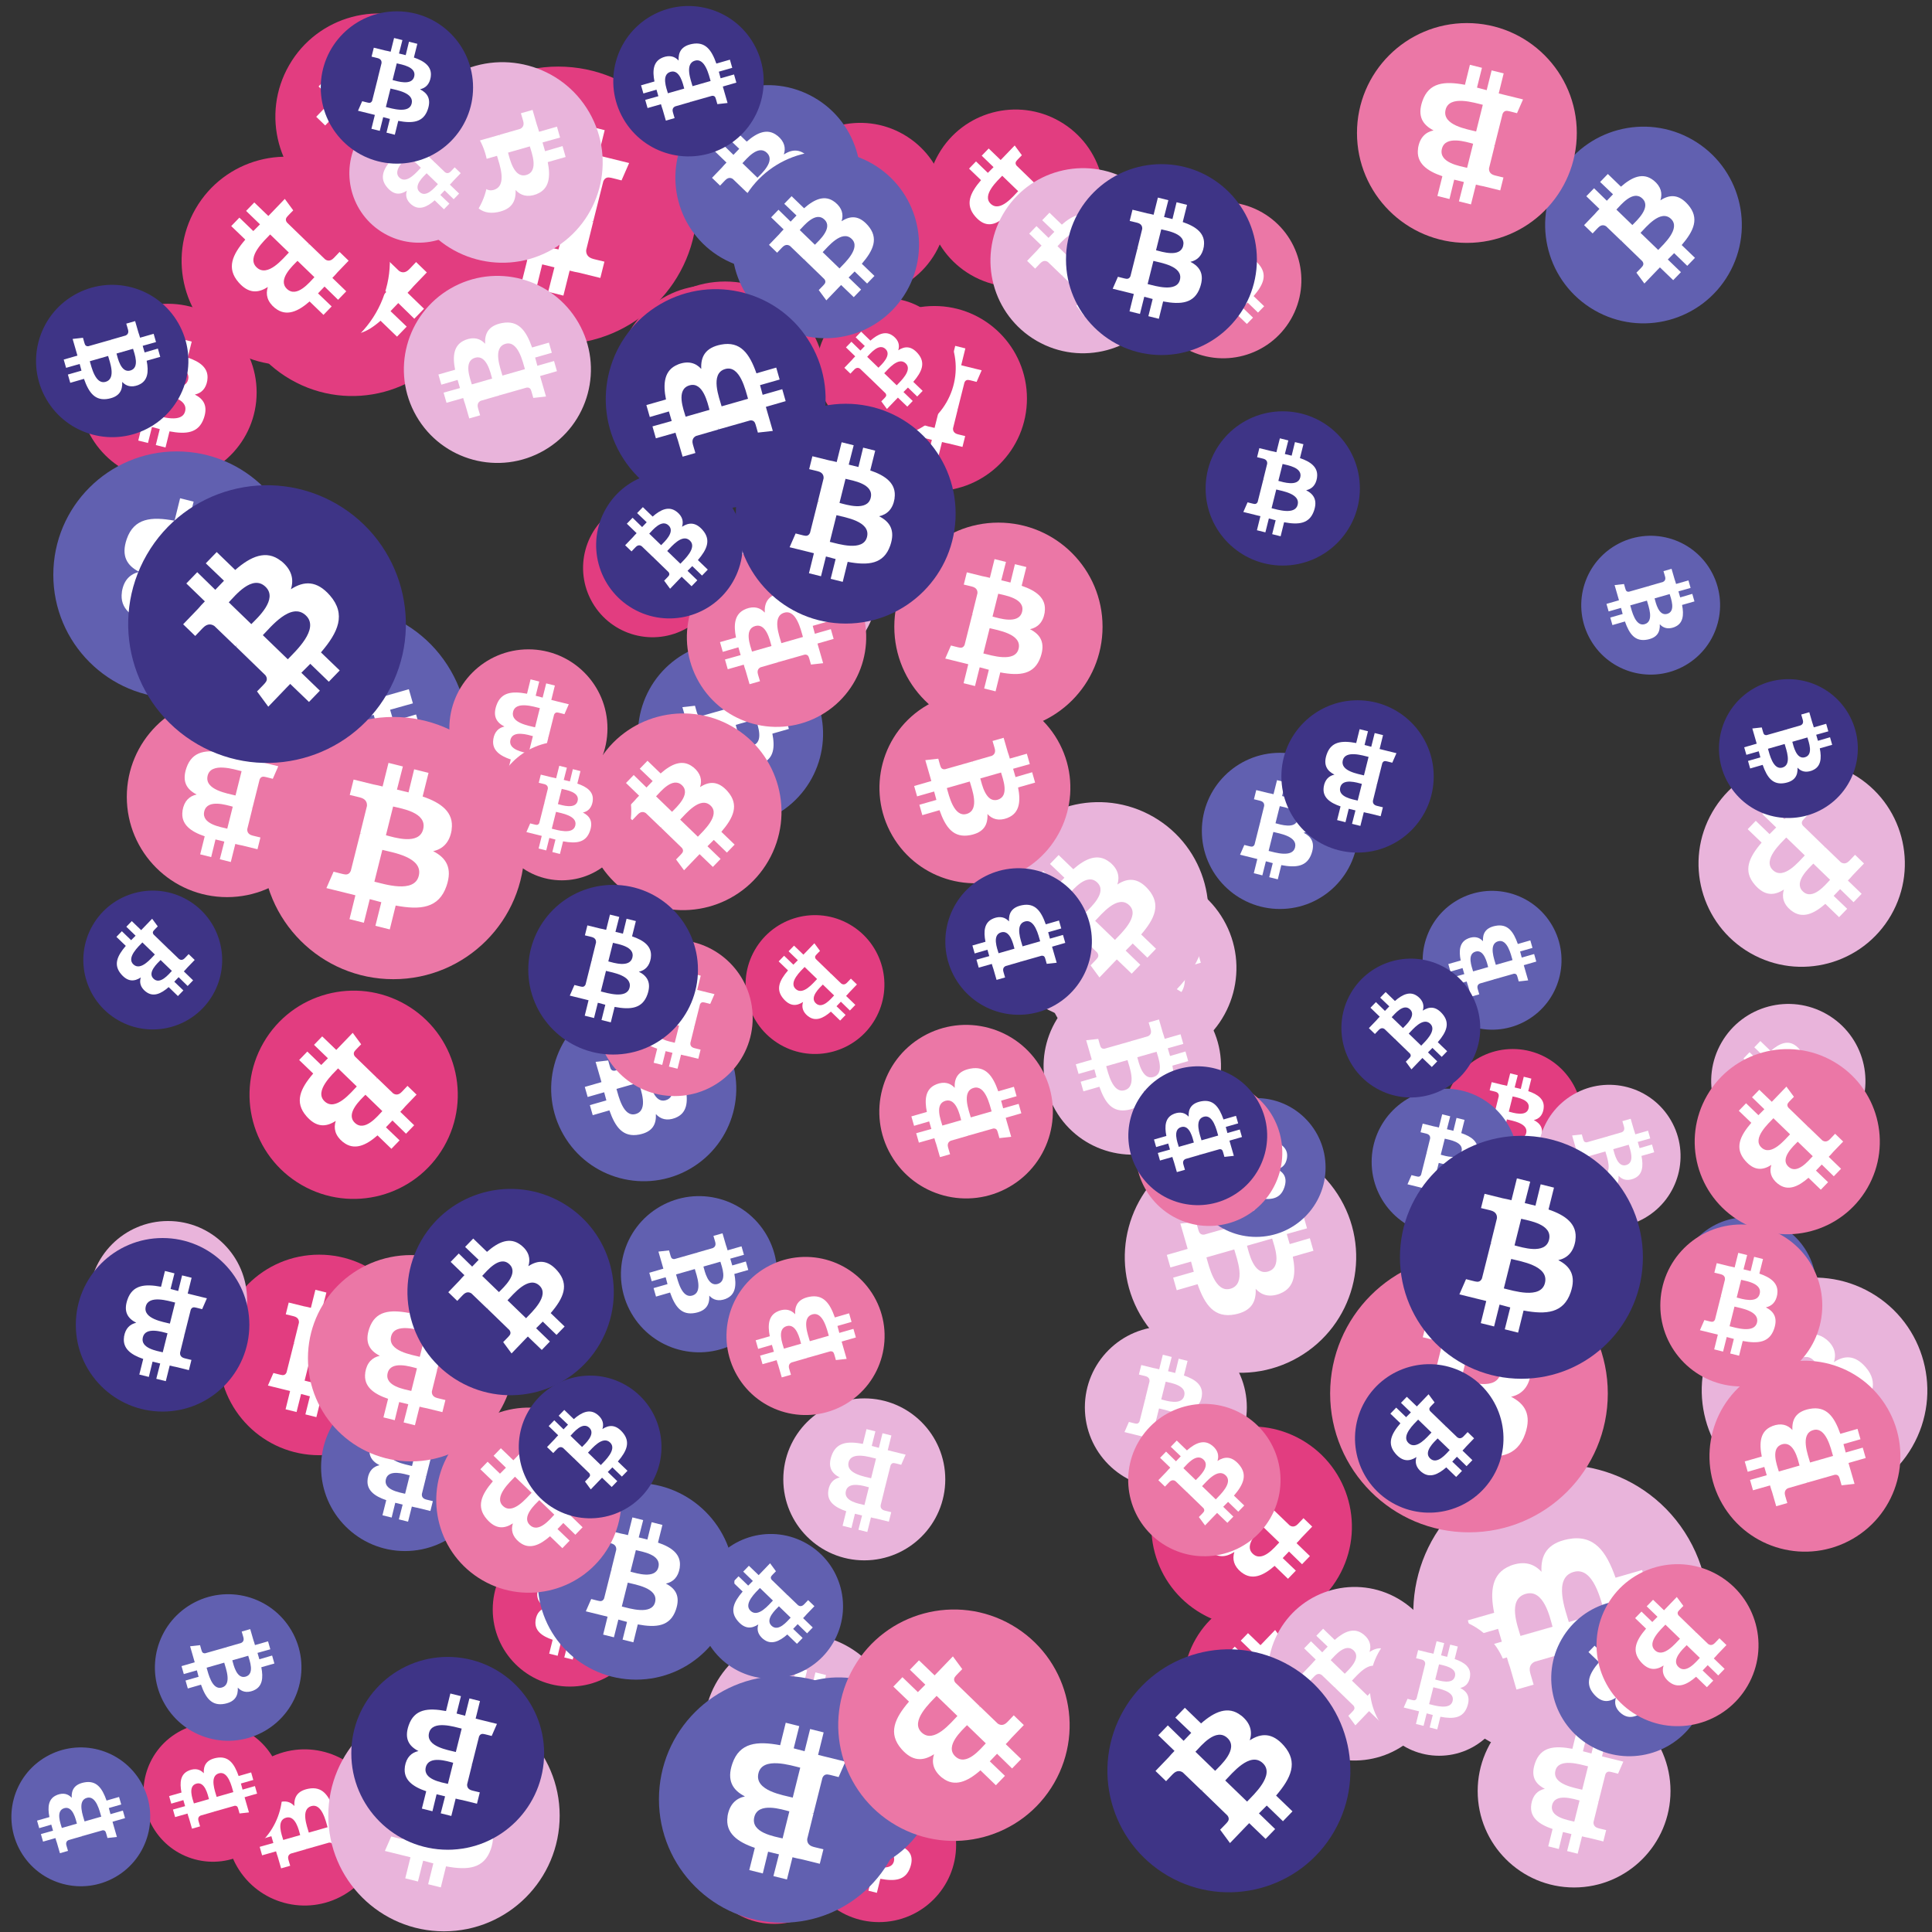 <svg viewBox="0 0 1024 1024"  xmlns="http://www.w3.org/2000/svg">
<rect x="0" y="0" width="1024" height="1024" fill="#333333" stroke="none"/>
<defs>
 <g id="asset1506" desc="Material Icons (Apache 2.0)/Logos/Bitcoin Logo">
  <path d="M738 439 c10 -68 -42 -105 -113 -129 l23 -92 -56 -14 -22 90 c-15 -4 -30 -7 -45 -11 l23 -90 -56 -14 -23 92 c-12 -3 -24 -6 -36 -8 l0 0 -77 -19 -15 60 c0 0 42 10 41 10 23 6 27 21 26 33 l-26 105 c2 0 4 1 6 2 -2 0 -4 -1 -6 -1 l-37 147 c-3 7 -10 17 -26 13 1 1 -41 -10 -41 -10 l-28 64 73 18 c14 3 27 7 40 10 l-23 93 56 14 23 -92 c15 4 30 8 45 12 l-23 92 56 14 23 -93 c96 18 168 11 198 -76 24 -70 -1 -110 -52 -136 37 -8 64 -33 72 -82 l0 0 zm-128 180 c-17 70 -135 32 -173 23 l31 -124 c38 10 160 28 142 101 zm17 -181 c-16 63 -114 31 -145 23 l28 -112 c32 8 134 23 117 89 l0 0 z" />
 </g>
<g id="asset1506_coin"><circle cx="511" cy="511" r="511" /><use href="#asset1506" fill="#FFF"/></g><g id="bitcoinArt49">
<use href="#asset1506_coin" fill="#E23D80" transform="translate(309,264) scale(0.072, 0.072) rotate(600, 512, 512)" />
<use href="#asset1506_coin" fill="#E23D80" transform="translate(121,79) scale(0.128, 0.128) rotate(3000, 512, 512)" />
<use href="#asset1506_coin" fill="#E23D80" transform="translate(222,35) scale(0.144, 0.144) rotate(540, 512, 512)" />
<use href="#asset1506_coin" fill="#E23D80" transform="translate(425,937) scale(0.080, 0.080) rotate(1440, 512, 512)" />
<use href="#asset1506_coin" fill="#E23D80" transform="translate(42,161) scale(0.092, 0.092) rotate(1800, 512, 512)" />
<use href="#asset1506_coin" fill="#E23D80" transform="translate(116,665) scale(0.104, 0.104) rotate(2160, 512, 512)" />
<use href="#asset1506_coin" fill="#E23D80" transform="translate(331,149) scale(0.104, 0.104) rotate(2340, 512, 512)" />
<use href="#asset1506_coin" fill="#E23D80" transform="translate(446,162) scale(0.096, 0.096) rotate(1620, 512, 512)" />
<use href="#asset1506_coin" fill="#E23D80" transform="translate(410,65) scale(0.090, 0.090) rotate(660, 512, 512)" />
<use href="#asset1506_coin" fill="#E23D80" transform="translate(327,151) scale(0.096, 0.096) rotate(2040, 512, 512)" />
<use href="#asset1506_coin" fill="#E23D80" transform="translate(765,556) scale(0.072, 0.072) rotate(1440, 512, 512)" />
<use href="#asset1506_coin" fill="#E23D80" transform="translate(610,756) scale(0.104, 0.104) rotate(1920, 512, 512)" />
<use href="#asset1506_coin" fill="#E23D80" transform="translate(146,7) scale(0.107, 0.107) rotate(2100, 512, 512)" />
<use href="#asset1506_coin" fill="#E23D80" transform="translate(433,158) scale(0.072, 0.072) rotate(1740, 512, 512)" />
<use href="#asset1506_coin" fill="#E23D80" transform="translate(120,927) scale(0.081, 0.081) rotate(2040, 512, 512)" />
<use href="#asset1506_coin" fill="#E23D80" transform="translate(395,485) scale(0.072, 0.072) rotate(1920, 512, 512)" />
<use href="#asset1506_coin" fill="#E23D80" transform="translate(261,812) scale(0.080, 0.080) rotate(3060, 512, 512)" />
<use href="#asset1506_coin" fill="#E23D80" transform="translate(371,941) scale(0.077, 0.077) rotate(0, 512, 512)" />
<use href="#asset1506_coin" fill="#E23D80" transform="translate(627,844) scale(0.096, 0.096) rotate(1920, 512, 512)" />
<use href="#asset1506_coin" fill="#E23D80" transform="translate(491,58) scale(0.092, 0.092) rotate(2640, 512, 512)" />
<use href="#asset1506_coin" fill="#E23D80" transform="translate(96,83) scale(0.108, 0.108) rotate(3360, 512, 512)" />
<use href="#asset1506_coin" fill="#E23D80" transform="translate(76,913) scale(0.072, 0.072) rotate(1680, 512, 512)" />
<use href="#asset1506_coin" fill="#E23D80" transform="translate(132,525) scale(0.108, 0.108) rotate(480, 512, 512)" />
<use href="#asset1506_coin" fill="#E9B4DB" transform="translate(213,33) scale(0.104, 0.104) rotate(60, 512, 512)" />
<use href="#asset1506_coin" fill="#E9B4DB" transform="translate(815,575) scale(0.074, 0.074) rotate(1500, 512, 512)" />
<use href="#asset1506_coin" fill="#E9B4DB" transform="translate(525,89) scale(0.096, 0.096) rotate(3180, 512, 512)" />
<use href="#asset1506_coin" fill="#E9B4DB" transform="translate(672,841) scale(0.090, 0.090) rotate(3180, 512, 512)" />
<use href="#asset1506_coin" fill="#E9B4DB" transform="translate(214,146) scale(0.097, 0.097) rotate(2760, 512, 512)" />
<use href="#asset1506_coin" fill="#E9B4DB" transform="translate(900,403) scale(0.107, 0.107) rotate(1920, 512, 512)" />
<use href="#asset1506_coin" fill="#E9B4DB" transform="translate(47,647) scale(0.082, 0.082) rotate(900, 512, 512)" />
<use href="#asset1506_coin" fill="#E9B4DB" transform="translate(749,776) scale(0.153, 0.153) rotate(960, 512, 512)" />
<use href="#asset1506_coin" fill="#E9B4DB" transform="translate(902,677) scale(0.117, 0.117) rotate(3180, 512, 512)" />
<use href="#asset1506_coin" fill="#E9B4DB" transform="translate(596,605) scale(0.120, 0.120) rotate(420, 512, 512)" />
<use href="#asset1506_coin" fill="#E9B4DB" transform="translate(726,857) scale(0.072, 0.072) rotate(720, 512, 512)" />
<use href="#asset1506_coin" fill="#E9B4DB" transform="translate(415,741) scale(0.084, 0.084) rotate(3420, 512, 512)" />
<use href="#asset1506_coin" fill="#E9B4DB" transform="translate(174,901) scale(0.120, 0.120) rotate(2520, 512, 512)" />
<use href="#asset1506_coin" fill="#E9B4DB" transform="translate(384,273) scale(0.079, 0.079) rotate(1740, 512, 512)" />
<use href="#asset1506_coin" fill="#E9B4DB" transform="translate(185,55) scale(0.072, 0.072) rotate(1560, 512, 512)" />
<use href="#asset1506_coin" fill="#E9B4DB" transform="translate(907,532) scale(0.080, 0.080) rotate(2820, 512, 512)" />
<use href="#asset1506_coin" fill="#E9B4DB" transform="translate(128,371) scale(0.072, 0.072) rotate(1800, 512, 512)" />
<use href="#asset1506_coin" fill="#E9B4DB" transform="translate(783,898) scale(0.100, 0.100) rotate(2700, 512, 512)" />
<use href="#asset1506_coin" fill="#E9B4DB" transform="translate(575,703) scale(0.084, 0.084) rotate(1080, 512, 512)" />
<use href="#asset1506_coin" fill="#E9B4DB" transform="translate(553,462) scale(0.100, 0.100) rotate(780, 512, 512)" />
<use href="#asset1506_coin" fill="#E9B4DB" transform="translate(373,866) scale(0.100, 0.100) rotate(1080, 512, 512)" />
<use href="#asset1506_coin" fill="#E9B4DB" transform="translate(553,518) scale(0.092, 0.092) rotate(780, 512, 512)" />
<use href="#asset1506_coin" fill="#E9B4DB" transform="translate(524,425) scale(0.114, 0.114) rotate(1020, 512, 512)" />
<use href="#asset1506_coin" fill="#6160B0" transform="translate(370,813) scale(0.075, 0.075) rotate(1920, 512, 512)" />
<use href="#asset1506_coin" fill="#6160B0" transform="translate(292,528) scale(0.096, 0.096) rotate(420, 512, 512)" />
<use href="#asset1506_coin" fill="#6160B0" transform="translate(392,889) scale(0.102, 0.102) rotate(1560, 512, 512)" />
<use href="#asset1506_coin" fill="#6160B0" transform="translate(889,645) scale(0.072, 0.072) rotate(3480, 512, 512)" />
<use href="#asset1506_coin" fill="#6160B0" transform="translate(338,340) scale(0.096, 0.096) rotate(780, 512, 512)" />
<use href="#asset1506_coin" fill="#6160B0" transform="translate(6,926) scale(0.072, 0.072) rotate(600, 512, 512)" />
<use href="#asset1506_coin" fill="#6160B0" transform="translate(754,472) scale(0.072, 0.072) rotate(2400, 512, 512)" />
<use href="#asset1506_coin" fill="#6160B0" transform="translate(285,786) scale(0.102, 0.102) rotate(1800, 512, 512)" />
<use href="#asset1506_coin" fill="#6160B0" transform="translate(838,284) scale(0.072, 0.072) rotate(2220, 512, 512)" />
<use href="#asset1506_coin" fill="#6160B0" transform="translate(819,67) scale(0.102, 0.102) rotate(2820, 512, 512)" />
<use href="#asset1506_coin" fill="#6160B0" transform="translate(358,45) scale(0.096, 0.096) rotate(3180, 512, 512)" />
<use href="#asset1506_coin" fill="#6160B0" transform="translate(170,733) scale(0.087, 0.087) rotate(1980, 512, 512)" />
<use href="#asset1506_coin" fill="#6160B0" transform="translate(388,80) scale(0.097, 0.097) rotate(2820, 512, 512)" />
<use href="#asset1506_coin" fill="#6160B0" transform="translate(629,582) scale(0.072, 0.072) rotate(720, 512, 512)" />
<use href="#asset1506_coin" fill="#6160B0" transform="translate(341,167) scale(0.093, 0.093) rotate(1800, 512, 512)" />
<use href="#asset1506_coin" fill="#6160B0" transform="translate(727,577) scale(0.076, 0.076) rotate(1440, 512, 512)" />
<use href="#asset1506_coin" fill="#6160B0" transform="translate(110,321) scale(0.135, 0.135) rotate(60, 512, 512)" />
<use href="#asset1506_coin" fill="#6160B0" transform="translate(28,239) scale(0.128, 0.128) rotate(1980, 512, 512)" />
<use href="#asset1506_coin" fill="#6160B0" transform="translate(637,399) scale(0.081, 0.081) rotate(2880, 512, 512)" />
<use href="#asset1506_coin" fill="#6160B0" transform="translate(349,888) scale(0.128, 0.128) rotate(2340, 512, 512)" />
<use href="#asset1506_coin" fill="#6160B0" transform="translate(822,848) scale(0.081, 0.081) rotate(840, 512, 512)" />
<use href="#asset1506_coin" fill="#6160B0" transform="translate(329,634) scale(0.081, 0.081) rotate(780, 512, 512)" />
<use href="#asset1506_coin" fill="#6160B0" transform="translate(82,845) scale(0.076, 0.076) rotate(2940, 512, 512)" />
<use href="#asset1506_coin" fill="#EB77A6" transform="translate(598,744) scale(0.079, 0.079) rotate(2100, 512, 512)" />
<use href="#asset1506_coin" fill="#EB77A6" transform="translate(139,380) scale(0.136, 0.136) rotate(1800, 512, 512)" />
<use href="#asset1506_coin" fill="#EB77A6" transform="translate(310,378) scale(0.102, 0.102) rotate(2100, 512, 512)" />
<use href="#asset1506_coin" fill="#EB77A6" transform="translate(705,665) scale(0.144, 0.144) rotate(2520, 512, 512)" />
<use href="#asset1506_coin" fill="#EB77A6" transform="translate(444,853) scale(0.120, 0.120) rotate(2280, 512, 512)" />
<use href="#asset1506_coin" fill="#EB77A6" transform="translate(238,344) scale(0.082, 0.082) rotate(1980, 512, 512)" />
<use href="#asset1506_coin" fill="#EB77A6" transform="translate(364,290) scale(0.093, 0.093) rotate(3480, 512, 512)" />
<use href="#asset1506_coin" fill="#EB77A6" transform="translate(898,556) scale(0.096, 0.096) rotate(1200, 512, 512)" />
<use href="#asset1506_coin" fill="#EB77A6" transform="translate(466,543) scale(0.090, 0.090) rotate(3480, 512, 512)" />
<use href="#asset1506_coin" fill="#EB77A6" transform="translate(163,665) scale(0.107, 0.107) rotate(2340, 512, 512)" />
<use href="#asset1506_coin" fill="#EB77A6" transform="translate(67,369) scale(0.104, 0.104) rotate(540, 512, 512)" />
<use href="#asset1506_coin" fill="#EB77A6" transform="translate(846,829) scale(0.084, 0.084) rotate(2280, 512, 512)" />
<use href="#asset1506_coin" fill="#EB77A6" transform="translate(231,746) scale(0.096, 0.096) rotate(1560, 512, 512)" />
<use href="#asset1506_coin" fill="#EB77A6" transform="translate(474,277) scale(0.108, 0.108) rotate(1440, 512, 512)" />
<use href="#asset1506_coin" fill="#EB77A6" transform="translate(607,107) scale(0.081, 0.081) rotate(1740, 512, 512)" />
<use href="#asset1506_coin" fill="#EB77A6" transform="translate(719,12) scale(0.114, 0.114) rotate(2700, 512, 512)" />
<use href="#asset1506_coin" fill="#EB77A6" transform="translate(466,367) scale(0.099, 0.099) rotate(1500, 512, 512)" />
<use href="#asset1506_coin" fill="#EB77A6" transform="translate(906,721) scale(0.099, 0.099) rotate(1680, 512, 512)" />
<use href="#asset1506_coin" fill="#EB77A6" transform="translate(602,572) scale(0.076, 0.076) rotate(2820, 512, 512)" />
<use href="#asset1506_coin" fill="#EB77A6" transform="translate(316,498) scale(0.081, 0.081) rotate(2340, 512, 512)" />
<use href="#asset1506_coin" fill="#EB77A6" transform="translate(880,649) scale(0.084, 0.084) rotate(360, 512, 512)" />
<use href="#asset1506_coin" fill="#EB77A6" transform="translate(385,666) scale(0.082, 0.082) rotate(2040, 512, 512)" />
<use href="#asset1506_coin" fill="#EB77A6" transform="translate(261,393) scale(0.072, 0.072) rotate(3240, 512, 512)" />
<use href="#asset1506_coin" fill="#3E3486" transform="translate(216,630) scale(0.107, 0.107) rotate(2460, 512, 512)" />
<use href="#asset1506_coin" fill="#3E3486" transform="translate(587,874) scale(0.126, 0.126) rotate(660, 512, 512)" />
<use href="#asset1506_coin" fill="#3E3486" transform="translate(390,214) scale(0.114, 0.114) rotate(2880, 512, 512)" />
<use href="#asset1506_coin" fill="#3E3486" transform="translate(742,602) scale(0.126, 0.126) rotate(2520, 512, 512)" />
<use href="#asset1506_coin" fill="#3E3486" transform="translate(639,218) scale(0.080, 0.080) rotate(1080, 512, 512)" />
<use href="#asset1506_coin" fill="#3E3486" transform="translate(44,472) scale(0.072, 0.072) rotate(120, 512, 512)" />
<use href="#asset1506_coin" fill="#3E3486" transform="translate(19,151) scale(0.079, 0.079) rotate(1860, 512, 512)" />
<use href="#asset1506_coin" fill="#3E3486" transform="translate(679,371) scale(0.079, 0.079) rotate(1260, 512, 512)" />
<use href="#asset1506_coin" fill="#3E3486" transform="translate(598,565) scale(0.072, 0.072) rotate(2040, 512, 512)" />
<use href="#asset1506_coin" fill="#3E3486" transform="translate(911,360) scale(0.072, 0.072) rotate(1860, 512, 512)" />
<use href="#asset1506_coin" fill="#3E3486" transform="translate(275,729) scale(0.074, 0.074) rotate(2100, 512, 512)" />
<use href="#asset1506_coin" fill="#3E3486" transform="translate(186,878) scale(0.100, 0.100) rotate(1620, 512, 512)" />
<use href="#asset1506_coin" fill="#3E3486" transform="translate(501,460) scale(0.076, 0.076) rotate(3480, 512, 512)" />
<use href="#asset1506_coin" fill="#3E3486" transform="translate(40,656) scale(0.090, 0.090) rotate(1620, 512, 512)" />
<use href="#asset1506_coin" fill="#3E3486" transform="translate(711,508) scale(0.072, 0.072) rotate(660, 512, 512)" />
<use href="#asset1506_coin" fill="#3E3486" transform="translate(170,6) scale(0.079, 0.079) rotate(2880, 512, 512)" />
<use href="#asset1506_coin" fill="#3E3486" transform="translate(280,469) scale(0.088, 0.088) rotate(2160, 512, 512)" />
<use href="#asset1506_coin" fill="#3E3486" transform="translate(316,250) scale(0.076, 0.076) rotate(1380, 512, 512)" />
<use href="#asset1506_coin" fill="#3E3486" transform="translate(325,3) scale(0.078, 0.078) rotate(240, 512, 512)" />
<use href="#asset1506_coin" fill="#3E3486" transform="translate(68,257) scale(0.144, 0.144) rotate(3180, 512, 512)" />
<use href="#asset1506_coin" fill="#3E3486" transform="translate(718,723) scale(0.077, 0.077) rotate(120, 512, 512)" />
<use href="#asset1506_coin" fill="#3E3486" transform="translate(565,87) scale(0.099, 0.099) rotate(2520, 512, 512)" />
<use href="#asset1506_coin" fill="#3E3486" transform="translate(321,153) scale(0.114, 0.114) rotate(2400, 512, 512)" />
</g>
</defs>
<use href="#bitcoinArt49" />
</svg>
